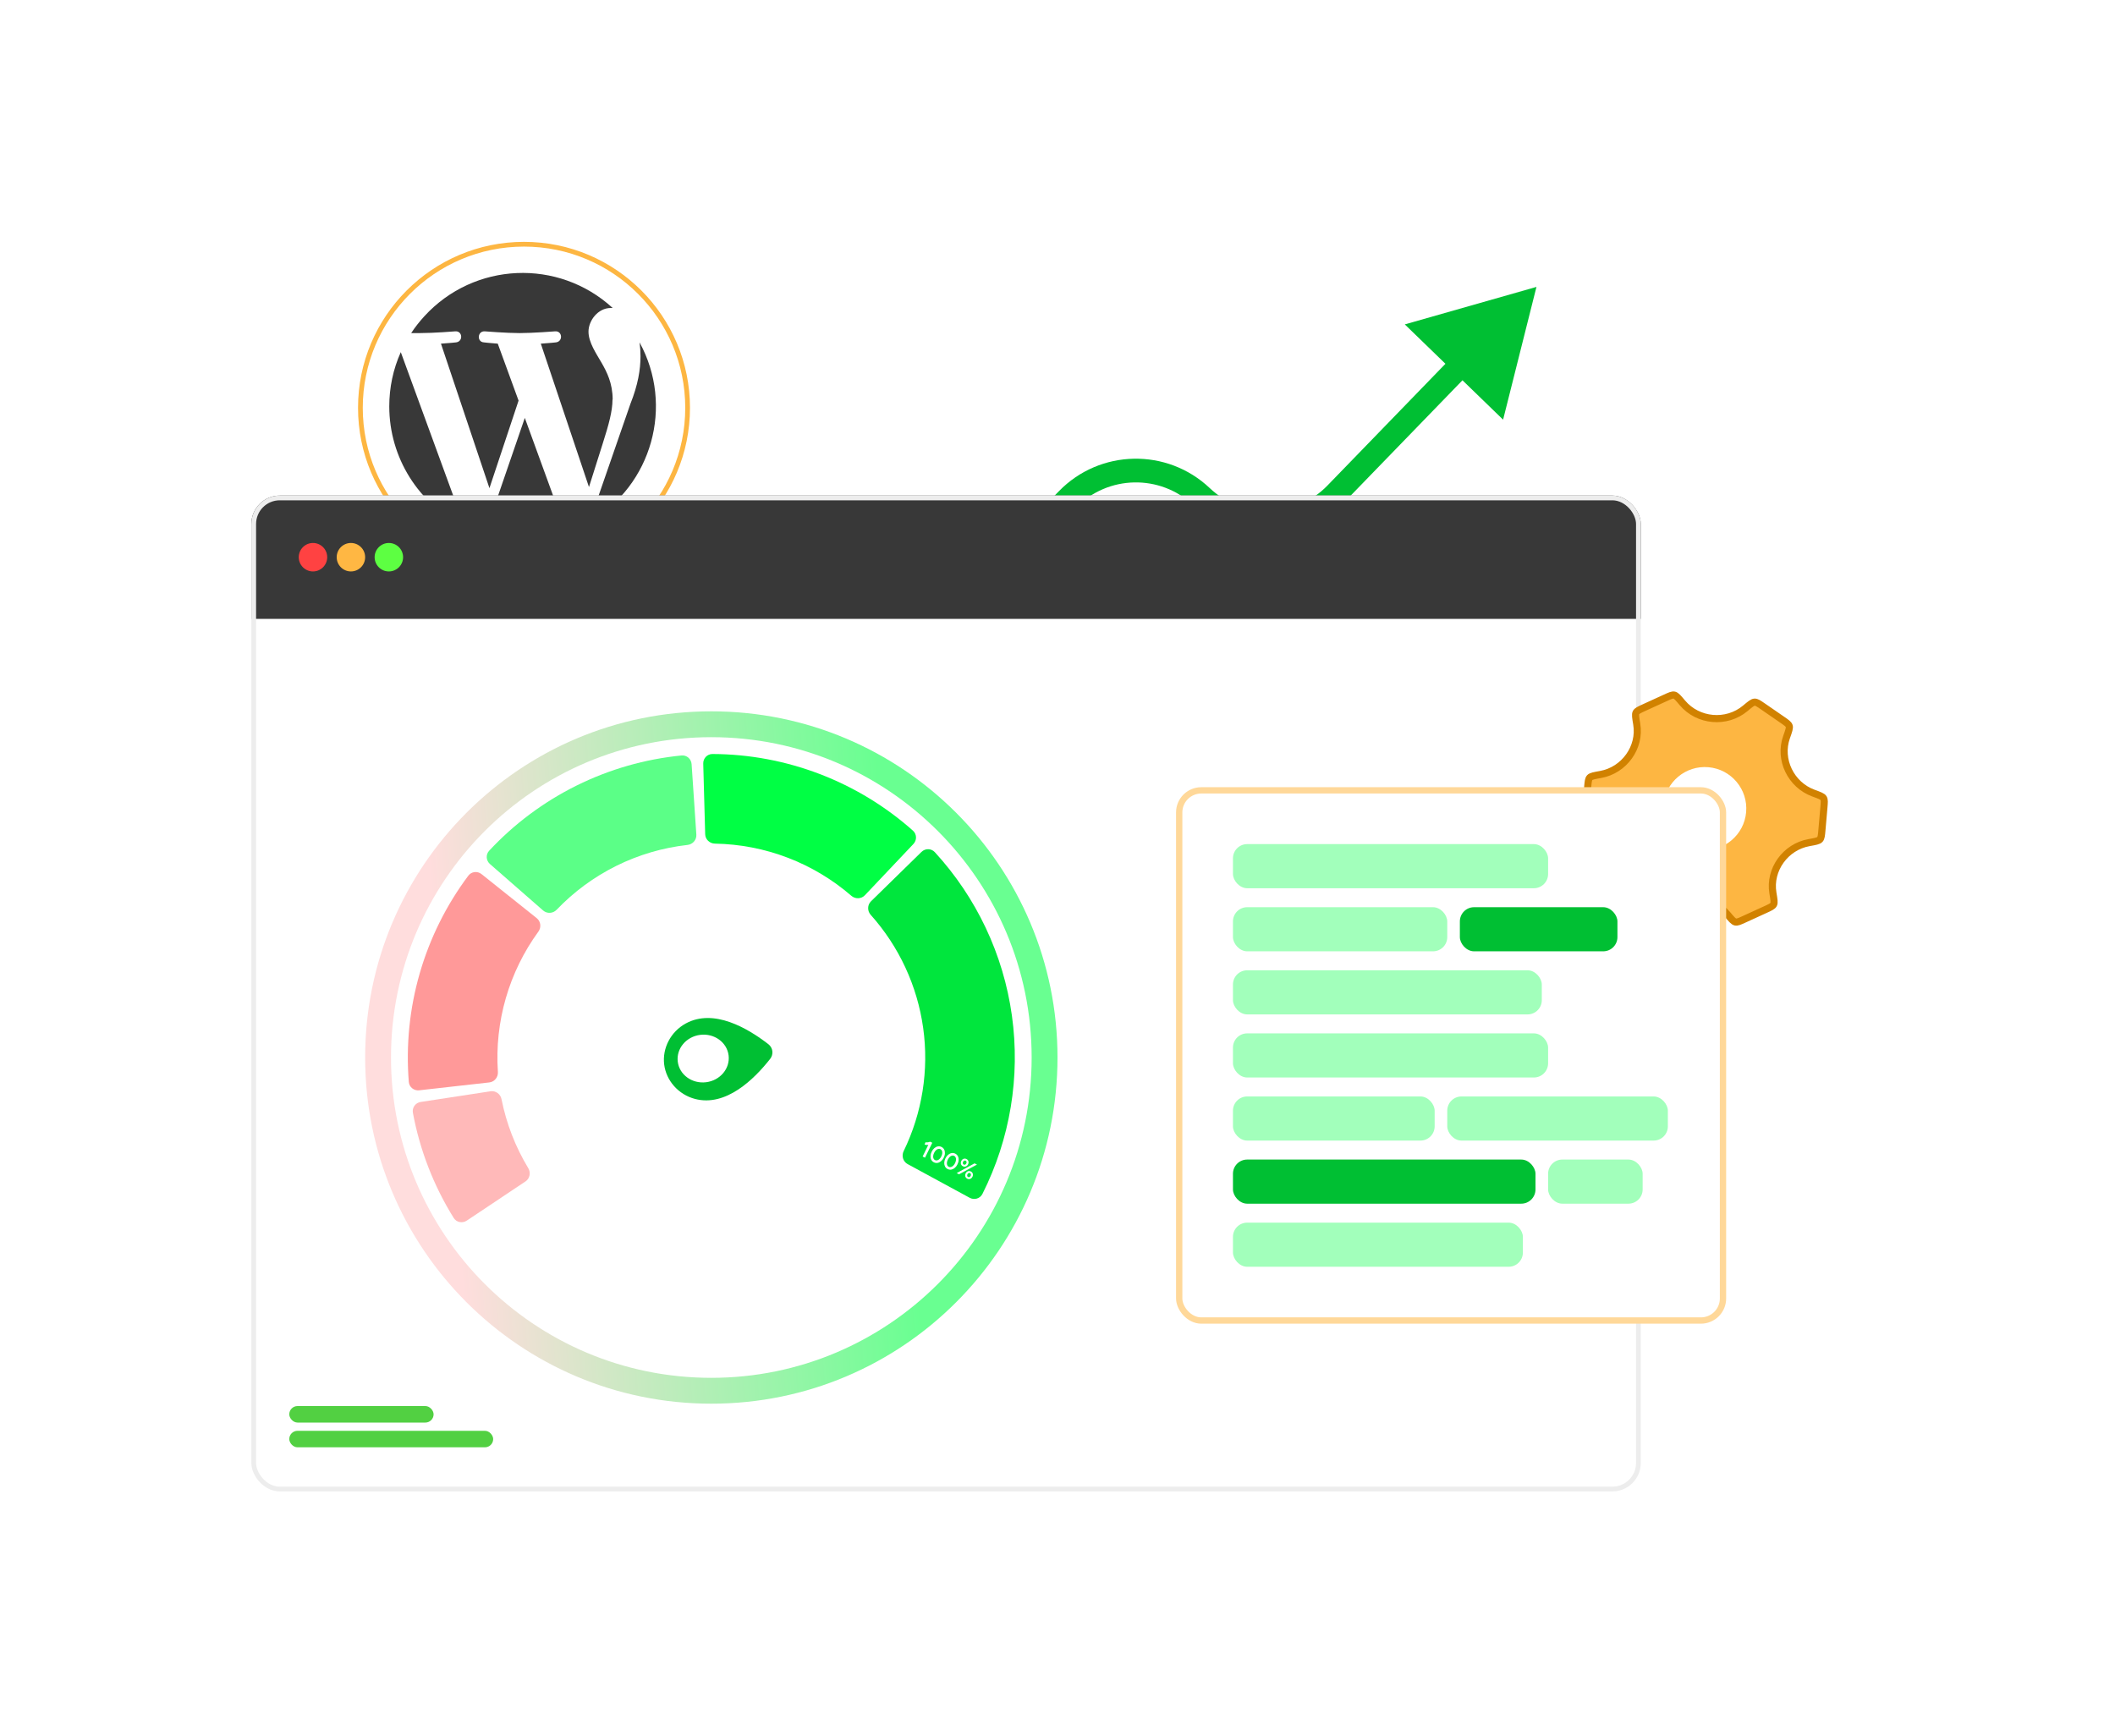 <svg width="446" height="366" viewBox="0 0 446 366" fill="none" xmlns="http://www.w3.org/2000/svg">
<path d="M324 60.5L296.236 68.407L316.966 88.497L324 60.5ZM281.715 104.128L279.92 102.389L281.715 104.128ZM203 128L204.791 129.744L226.882 107.065L225.092 105.32L223.301 103.576L201.209 126.256L203 128ZM281.715 104.128L283.51 105.868L310.136 78.397L308.341 76.657L306.546 74.917L279.92 102.389L281.715 104.128ZM253.386 104.742L251.668 106.558C260.681 115.085 274.875 114.778 283.51 105.868L281.715 104.128L279.92 102.389C273.19 109.332 262.128 109.572 255.104 102.926L253.386 104.742ZM225.092 105.32L226.882 107.065C233.617 100.15 244.656 99.925 251.668 106.558L253.386 104.742L255.104 102.926C246.107 94.415 231.943 94.704 223.301 103.576L225.092 105.32Z" fill="#00BF33"/>
<path d="M110.5 51.5C129.544 51.5 145 66.956 145 86C145 105.044 129.544 120.5 110.5 120.5C91.456 120.5 76 105.044 76 86C76 66.956 91.456 51.5 110.5 51.5Z" fill="white" stroke="#FDB642"/>
<path d="M82.087 85.695C82.087 96.46 88.229 106.313 97.947 111.004L84.517 74.256C82.897 77.866 82.087 81.747 82.087 85.695ZM129.195 84.278C129.195 80.802 127.946 78.406 126.866 76.517C125.786 74.627 124.099 72.231 124.099 69.936C124.099 67.642 126.056 64.942 128.823 64.942H129.195C117.755 54.448 99.972 55.224 89.477 66.697C88.465 67.811 87.52 68.992 86.71 70.24H88.532C91.468 70.24 96.024 69.869 96.024 69.869C97.542 69.768 97.711 71.995 96.192 72.197C96.192 72.197 94.674 72.366 92.987 72.467L103.211 102.939L109.353 84.48L104.966 72.467C103.447 72.366 102.03 72.197 102.03 72.197C100.512 72.096 100.68 69.802 102.199 69.869C102.199 69.869 106.856 70.24 109.589 70.24C112.322 70.24 117.08 69.869 117.08 69.869C118.599 69.768 118.767 71.995 117.249 72.197C117.249 72.197 115.73 72.366 114.043 72.467L124.2 102.702L127.102 93.524C128.385 89.508 129.161 86.674 129.161 84.244L129.195 84.278ZM110.669 88.125L102.233 112.657C107.902 114.311 113.942 114.176 119.51 112.218L119.307 111.847L110.669 88.125ZM134.864 72.197C134.999 73.142 135.066 74.121 135.066 75.099C135.066 77.968 134.526 81.173 132.94 85.155L124.335 109.991C137.496 102.331 142.186 85.56 134.864 72.197Z" fill="#383838"/>
<g clip-path="url(#clip0_4959_4305)">
<rect x="53" y="104.5" width="293" height="210" rx="6" fill="white"/>
<path d="M53 104.5H346V130.5H53V104.5Z" fill="#383838"/>
<path d="M223 223C223 263.317 190.317 296 150 296C109.683 296 77 263.317 77 223C77 182.683 109.683 150 150 150C190.317 150 223 182.683 223 223ZM82.451 223C82.451 260.306 112.694 290.549 150 290.549C187.306 290.549 217.549 260.306 217.549 223C217.549 185.694 187.306 155.451 150 155.451C112.694 155.451 82.451 185.694 82.451 223Z" fill="url(#paint0_linear_4959_4305)"/>
<path d="M88.713 232.374C87.621 232.541 86.868 233.562 87.069 234.648C88.525 242.515 91.443 250.038 95.672 256.829C96.255 257.767 97.5 258.014 98.419 257.401L110.809 249.137C111.728 248.525 111.972 247.285 111.401 246.34C108.689 241.854 106.779 236.93 105.758 231.789C105.542 230.706 104.526 229.955 103.434 230.122L88.713 232.374Z" fill="#FFB9B9"/>
<path d="M101.542 184.324C100.679 183.635 99.418 183.774 98.756 184.659C94.127 190.845 90.653 197.823 88.508 205.258C86.364 212.692 85.586 220.448 86.207 228.149C86.296 229.25 87.289 230.04 88.387 229.917L103.187 228.255C104.285 228.132 105.07 227.142 104.995 226.04C104.642 220.806 105.204 215.545 106.661 210.495C108.118 205.445 110.445 200.693 113.533 196.452C114.183 195.559 114.045 194.303 113.182 193.614L101.542 184.324Z" fill="#FF9999"/>
<path d="M145.842 161.14C145.768 160.038 144.814 159.201 143.715 159.309C136.025 160.068 128.532 162.214 121.598 165.647C114.664 169.081 108.415 173.741 103.151 179.397C102.399 180.206 102.486 181.471 103.318 182.198L114.531 191.999C115.363 192.726 116.623 192.638 117.386 191.839C121.01 188.046 125.272 184.911 129.982 182.578C134.692 180.245 139.769 178.756 144.983 178.173C146.081 178.05 146.915 177.101 146.841 175.999L145.842 161.14Z" fill="#5BFF87"/>
<path d="M192.619 177.971C193.378 177.168 193.345 175.9 192.52 175.166C186.745 170.033 180.084 165.984 172.857 163.221C165.63 160.457 157.967 159.029 150.24 159C149.136 158.996 148.265 159.919 148.296 161.023L148.705 175.911C148.735 177.015 149.655 177.881 150.76 177.899C156.005 177.988 161.2 178.99 166.11 180.868C171.019 182.745 175.558 185.464 179.524 188.897C180.359 189.62 181.622 189.589 182.381 188.787L192.619 177.971Z" fill="#00FF44"/>
<path d="M204.487 252.584C205.457 253.111 206.675 252.752 207.171 251.766C213.006 240.169 215.184 227.054 213.387 214.165C211.591 201.275 205.91 189.256 197.126 179.697C196.378 178.883 195.109 178.872 194.32 179.644L183.674 190.058C182.884 190.831 182.874 192.094 183.611 192.917C189.576 199.582 193.436 207.884 194.675 216.773C195.914 225.662 194.472 234.703 190.556 242.745C190.072 243.738 190.428 244.951 191.398 245.478L204.487 252.584Z" fill="#00E63D"/>
<g filter="url(#filter0_d_4959_4305)">
<path d="M161.411 223.285C161.777 222.819 161.942 222.236 161.871 221.658C161.8 221.081 161.499 220.556 161.031 220.192C156.724 216.864 149.527 212.58 143.603 215.828C140.4 217.584 138.641 221.071 139.057 224.46C139.473 227.849 142.024 230.806 145.557 231.735C152.082 233.451 158.051 227.563 161.411 223.285Z" fill="#00BF33"/>
</g>
<path d="M148.897 228.214C151.858 227.85 153.984 225.319 153.645 222.56C153.306 219.801 150.631 217.859 147.671 218.223C144.71 218.586 142.584 221.118 142.923 223.877C143.261 226.636 145.936 228.577 148.897 228.214Z" fill="white"/>
<path d="M194.559 243.879L195.957 241.011L196.143 240.757L196.597 240.978L195.062 244.124L194.559 243.879ZM194.961 241.321L195.191 240.849C195.258 240.886 195.346 240.904 195.453 240.905C195.565 240.904 195.682 240.888 195.804 240.859C195.926 240.829 196.04 240.794 196.145 240.752L196.304 241.247C196.145 241.307 195.986 241.356 195.827 241.393C195.668 241.43 195.514 241.444 195.367 241.435C195.222 241.428 195.087 241.39 194.961 241.321ZM196.946 245.109C196.7 244.99 196.515 244.814 196.39 244.583C196.267 244.348 196.21 244.083 196.217 243.786C196.229 243.488 196.312 243.18 196.467 242.862C196.622 242.545 196.813 242.291 197.039 242.101C197.27 241.909 197.513 241.791 197.769 241.745C198.029 241.698 198.284 241.735 198.533 241.856C198.781 241.977 198.967 242.155 199.09 242.389C199.215 242.621 199.271 242.885 199.259 243.184C199.252 243.48 199.17 243.788 199.015 244.105C198.861 244.423 198.668 244.677 198.437 244.869C198.211 245.059 197.968 245.178 197.707 245.225C197.451 245.271 197.197 245.232 196.946 245.109ZM197.18 244.64C197.327 244.711 197.482 244.726 197.644 244.682C197.809 244.64 197.965 244.548 198.113 244.405C198.263 244.263 198.394 244.08 198.503 243.855C198.613 243.631 198.677 243.415 198.696 243.209C198.719 243.002 198.696 242.82 198.628 242.664C198.562 242.51 198.454 242.396 198.305 242.323C198.155 242.25 197.999 242.235 197.837 242.279C197.675 242.322 197.518 242.414 197.368 242.556C197.22 242.699 197.091 242.885 196.98 243.112C196.87 243.337 196.804 243.551 196.783 243.756C196.764 243.962 196.787 244.142 196.853 244.296C196.921 244.452 197.031 244.567 197.18 244.64ZM199.842 246.522C199.597 246.402 199.411 246.227 199.287 245.995C199.164 245.761 199.106 245.496 199.114 245.199C199.126 244.901 199.209 244.593 199.364 244.275C199.519 243.957 199.709 243.704 199.936 243.514C200.166 243.322 200.41 243.203 200.666 243.158C200.926 243.11 201.18 243.147 201.429 243.269C201.678 243.39 201.864 243.568 201.987 243.802C202.111 244.033 202.168 244.298 202.156 244.596C202.148 244.893 202.067 245.2 201.912 245.518C201.757 245.835 201.564 246.09 201.334 246.282C201.107 246.472 200.864 246.59 200.604 246.638C200.348 246.683 200.094 246.645 199.842 246.522ZM200.077 246.053C200.224 246.124 200.378 246.138 200.54 246.095C200.705 246.053 200.862 245.961 201.009 245.817C201.16 245.676 201.29 245.493 201.4 245.268C201.509 245.043 201.573 244.828 201.592 244.622C201.616 244.415 201.593 244.233 201.524 244.077C201.459 243.923 201.351 243.809 201.201 243.736C201.051 243.663 200.895 243.648 200.733 243.691C200.571 243.735 200.415 243.827 200.264 243.969C200.117 244.112 199.987 244.297 199.876 244.525C199.767 244.75 199.701 244.964 199.679 245.169C199.66 245.375 199.684 245.555 199.749 245.709C199.818 245.865 199.927 245.979 200.077 246.053ZM201.736 247.379L205.504 245.323L206.025 245.577L202.244 247.627L201.736 247.379ZM203.975 248.56C203.834 248.491 203.726 248.398 203.65 248.279C203.574 248.161 203.533 248.028 203.528 247.88C203.525 247.734 203.559 247.588 203.631 247.441C203.704 247.291 203.798 247.174 203.913 247.089C204.029 247.005 204.157 246.956 204.297 246.942C204.44 246.93 204.581 246.959 204.722 247.028C204.863 247.096 204.971 247.19 205.047 247.308C205.123 247.427 205.163 247.558 205.167 247.701C205.175 247.845 205.142 247.992 205.069 248.142C204.997 248.289 204.901 248.406 204.781 248.492C204.664 248.579 204.536 248.63 204.396 248.643C204.256 248.656 204.116 248.629 203.975 248.56ZM204.148 248.205C204.247 248.253 204.347 248.254 204.448 248.207C204.549 248.159 204.628 248.076 204.687 247.956C204.744 247.839 204.76 247.726 204.735 247.618C204.711 247.506 204.65 247.426 204.551 247.378C204.452 247.33 204.35 247.33 204.245 247.379C204.144 247.426 204.065 247.508 204.008 247.625C203.95 247.745 203.933 247.859 203.958 247.968C203.986 248.078 204.049 248.157 204.148 248.205ZM203.052 245.935C202.914 245.868 202.806 245.774 202.727 245.654C202.652 245.536 202.612 245.403 202.609 245.257C202.607 245.111 202.641 244.965 202.712 244.818C202.786 244.668 202.88 244.551 202.995 244.466C203.111 244.382 203.238 244.333 203.378 244.319C203.521 244.308 203.663 244.336 203.804 244.405C203.945 244.473 204.053 244.567 204.129 244.685C204.205 244.804 204.245 244.935 204.249 245.078C204.253 245.221 204.219 245.367 204.146 245.517C204.074 245.664 203.98 245.781 203.863 245.869C203.746 245.956 203.616 246.006 203.473 246.018C203.333 246.031 203.193 246.004 203.052 245.935ZM203.225 245.58C203.327 245.63 203.429 245.631 203.53 245.584C203.63 245.536 203.71 245.453 203.769 245.333C203.826 245.216 203.842 245.103 203.817 244.995C203.792 244.886 203.728 244.807 203.626 244.757C203.528 244.709 203.428 244.709 203.327 244.756C203.226 244.803 203.147 244.885 203.09 245.002C203.032 245.122 203.015 245.236 203.04 245.345C203.065 245.453 203.126 245.532 203.225 245.58Z" fill="white"/>
<rect x="61" y="296.5" width="30.437" height="3.48" rx="1.74" fill="#52D042"/>
<rect x="61" y="301.719" width="43" height="3.48" rx="1.74" fill="#52D042"/>
<circle cx="66" cy="117.5" r="3" fill="#FF4242"/>
<circle cx="74" cy="117.5" r="3" fill="#FFB743"/>
<circle cx="82" cy="117.5" r="3" fill="#5DFF42"/>
</g>
<rect x="53.5" y="105" width="292" height="209" rx="5.5" stroke="#EDEDED"/>
<path d="M381.486 177.685C382.816 177.449 383.481 177.33 383.767 177.017C384.053 176.705 384.101 176.166 384.195 175.088L384.616 170.272C384.71 169.194 384.758 168.654 384.53 168.297C384.303 167.939 383.668 167.707 382.399 167.243C377.656 165.508 375.061 160.164 376.736 155.448C377.197 154.151 377.428 153.502 377.297 153.099C377.166 152.695 376.718 152.386 375.82 151.767L371.738 148.952C370.857 148.345 370.416 148.041 369.996 148.06C369.575 148.08 369.064 148.507 368.044 149.362C364.092 152.669 358.079 152.143 354.762 148.199C353.905 147.181 353.477 146.672 353.066 146.579C352.655 146.487 352.168 146.709 351.195 147.155L346.686 149.217C345.695 149.671 345.199 149.898 345 150.273C344.802 150.647 344.916 151.326 345.144 152.684C345.975 157.619 342.488 162.431 337.516 163.316C336.185 163.553 335.52 163.671 335.234 163.984C334.948 164.297 334.901 164.836 334.806 165.914L334.385 170.73C334.291 171.808 334.244 172.347 334.471 172.705C334.698 173.062 335.333 173.294 336.602 173.759C341.345 175.494 343.941 180.838 342.265 185.554C341.804 186.851 341.574 187.499 341.704 187.903C341.835 188.306 342.284 188.616 343.181 189.235L347.263 192.05C348.144 192.657 348.585 192.961 349.006 192.941C349.427 192.921 349.937 192.494 350.958 191.64C354.911 188.329 360.928 188.856 364.247 192.802C365.104 193.821 365.532 194.33 365.943 194.423C366.354 194.515 366.841 194.292 367.814 193.847L372.323 191.784C373.315 191.331 373.81 191.104 374.009 190.729C374.208 190.354 374.093 189.675 373.864 188.318C373.032 183.383 376.514 178.571 381.486 177.685Z" fill="#FDB642" stroke="#D18200" stroke-width="1.5" stroke-linecap="round"/>
<path d="M368.217 171.263C367.796 176.077 363.552 179.638 358.738 179.217C353.924 178.796 350.363 174.552 350.784 169.738C351.205 164.924 355.449 161.363 360.263 161.784C365.077 162.205 368.638 166.449 368.217 171.263Z" fill="white"/>
<rect x="248.665" y="166.665" width="114.671" height="111.797" rx="4.652" fill="white"/>
<rect x="248.665" y="166.665" width="114.671" height="111.797" rx="4.652" stroke="#FFD899" stroke-width="1.329"/>
<rect x="260" y="178" width="66.456" height="9.304" rx="3" fill="#A2FFBB"/>
<rect x="260" y="191.304" width="45.19" height="9.304" rx="3" fill="#A2FFBB"/>
<rect x="307.848" y="191.304" width="33.228" height="9.304" rx="3" fill="#00BF33"/>
<rect x="260" y="204.608" width="65.127" height="9.304" rx="3" fill="#A2FFBB"/>
<rect x="260" y="217.911" width="66.456" height="9.304" rx="3" fill="#A2FFBB"/>
<rect x="260" y="231.215" width="42.532" height="9.304" rx="3" fill="#A2FFBB"/>
<rect x="305.19" y="231.215" width="46.519" height="9.304" rx="3" fill="#A2FFBB"/>
<rect x="260" y="244.519" width="63.797" height="9.304" rx="3" fill="#00BF33"/>
<rect x="326.456" y="244.519" width="19.937" height="9.304" rx="3" fill="#A2FFBB"/>
<rect x="260" y="257.823" width="61.139" height="9.304" rx="3" fill="#A2FFBB"/>
<defs>
<filter id="filter0_d_4959_4305" x="138.997" y="214.672" width="23.89" height="17.369" filterUnits="userSpaceOnUse" color-interpolation-filters="sRGB">
<feFlood flood-opacity="0" result="BackgroundImageFix"/>
<feColorMatrix in="SourceAlpha" type="matrix" values="0 0 0 0 0 0 0 0 0 0 0 0 0 0 0 0 0 0 127 0" result="hardAlpha"/>
<feOffset dx="1"/>
<feComposite in2="hardAlpha" operator="out"/>
<feColorMatrix type="matrix" values="0 0 0 0 0.005 0 0 0 0 0.489 0 0 0 0 0.135 0 0 0 1 0"/>
<feBlend mode="normal" in2="BackgroundImageFix" result="effect1_dropShadow_4959_4305"/>
<feBlend mode="normal" in="SourceGraphic" in2="effect1_dropShadow_4959_4305" result="shape"/>
</filter>
<linearGradient id="paint0_linear_4959_4305" x1="193" y1="264" x2="97.5" y2="271.5" gradientUnits="userSpaceOnUse">
<stop stop-color="#69FF91"/>
<stop offset="1" stop-color="#FFDDDD"/>
</linearGradient>
<clipPath id="clip0_4959_4305">
<rect x="53" y="104.5" width="293" height="210" rx="6" fill="white"/>
</clipPath>
</defs>
</svg>
